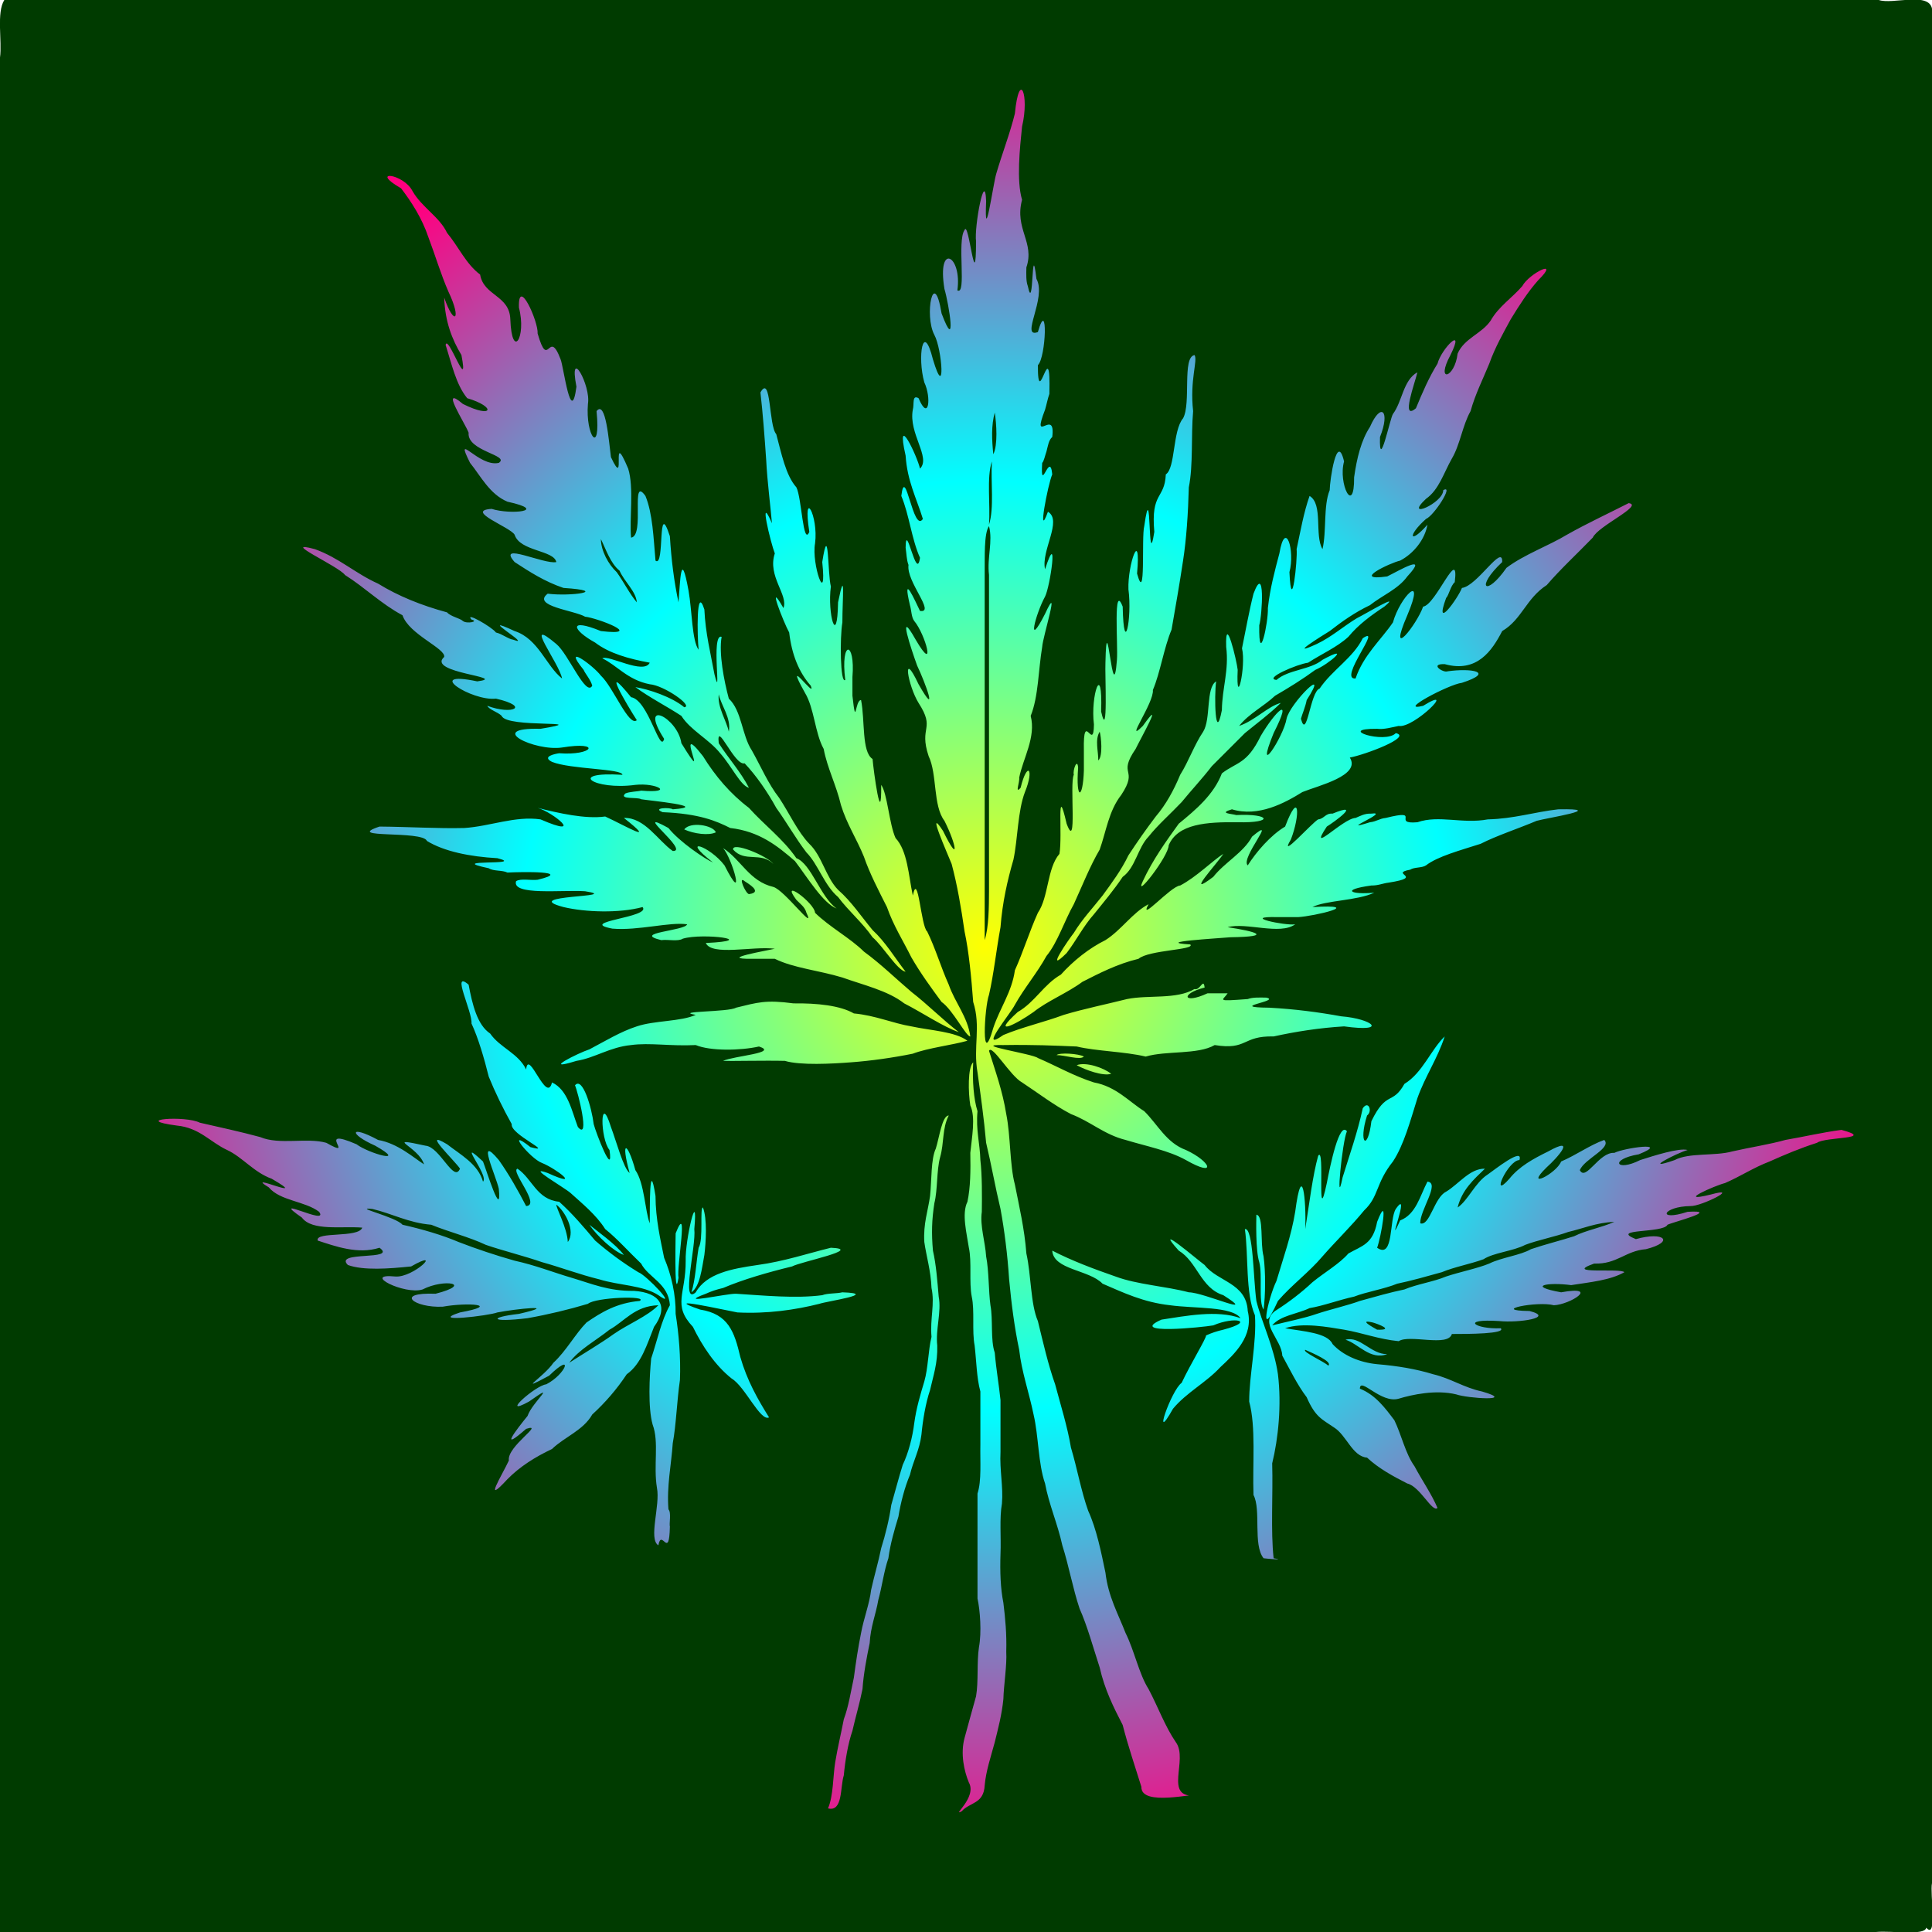 <?xml version='1.0' encoding='utf-8'?>
<!-- Generator: imaengine 6.0   -->
<svg xmlns:xlink="http://www.w3.org/1999/xlink" xmlns="http://www.w3.org/2000/svg" viewBox="0,0,1344,1344" style="enable-background:new 0 0 1344 1344;" version="1.1">
<defs>
<radialGradient cx="685.377" r="647.372" id="RadialGradient" gradientUnits="userSpaceOnUse" gradientTransform="matrix(1 0 0 1 0 0)" cy="658.037">
<stop stop-color="#FFFF00" offset="0"/>
<stop stop-color="#00FFFF" offset="0.5"/>
<stop stop-color="#FF0080" offset="1"/>
</radialGradient>
</defs>
<g id="layer0">
<path d="M390.226,17.66L980.528,17.66C1383.36,17.66 1300.72,-64.982 1300.72,337.849L1300.72,978.226C1300.72,1381.06 1383.36,1298.41 980.528,1298.41L390.226,1298.41C-12.605,1298.41 70.037,1381.06 70.037,978.226L70.037,337.849C70.037,-64.982 -12.605,17.66 390.226,17.66Z" fill="url(#RadialGradient)"/>
</g>
<g id="layer1">
<path d="M0,1344C14.213,1344 30.067,1344 43,1344C56.999,1344 71.001,1344 85,1344C98.999,1344 113.001,1344 127,1344C140.999,1344 155.001,1344 169,1344C182.999,1344 197.001,1344 211,1344C224.999,1344 239.001,1344 253,1344C266.999,1344 281.001,1344 295,1344C308.999,1344 323.001,1344 337,1344C351.213,1344 367.067,1344 380,1344C393.999,1344 408.001,1344 422,1344C435.999,1344 450.001,1344 464,1344C477.999,1344 492.001,1344 506,1344C519.999,1344 534.001,1344 548,1344C561.999,1344 576.001,1344 590,1344C603.999,1344 618.001,1344 632,1344C645.999,1344 660.001,1344 674,1344C688.213,1344 704.067,1344 717,1344C730.999,1344 745.001,1344 759,1344C772.999,1344 787.001,1344 801,1344C814.999,1344 829.001,1344 843,1344C856.999,1344 871.001,1344 885,1344C898.999,1344 913.001,1344 927,1344C940.999,1344 955.001,1344 969,1344C982.999,1344 997.001,1344 1011,1344C1025,1344 1039,1344 1053,1344C1067,1344 1081,1344 1095,1344C1109,1344 1123,1344 1137,1344C1151,1344 1165,1344 1179,1344C1193,1344 1207,1344 1221,1344C1235,1344 1249,1344 1263,1344C1277,1344 1291,1344 1305,1344C1316.42,1342.98 1339.01,1346.77 1340,1341C1347.91,1349.91 1342.52,1317.19 1344,1310C1344,1296 1344,1282 1344,1268C1344,1254 1344,1240 1344,1226C1344,1212 1344,1198 1344,1184C1344,1170 1344,1156 1344,1142C1344,1128 1344,1114 1344,1100C1344,1086 1344,1072 1344,1058C1344,1044 1344,1030 1344,1016C1344,1001.79 1344,985.933 1344,973C1344,959.001 1344,944.999 1344,931C1344,917.001 1344,902.999 1344,889C1344,875.001 1344,860.999 1344,847C1344,833.001 1344,818.999 1344,805C1344,791.001 1344,776.999 1344,763C1344,749.001 1344,734.999 1344,721C1344,707.001 1344,692.999 1344,679C1344,664.787 1344,648.933 1344,636C1344,622.001 1344,607.999 1344,594C1344,580.001 1344,565.999 1344,552C1344,538.001 1344,523.999 1344,510C1344,496.001 1344,481.999 1344,468C1344,454.001 1344,439.999 1344,426C1344,412.001 1344,397.999 1344,384C1344,370.001 1344,355.999 1344,342C1344,328.001 1344,313.999 1344,300C1344,286.001 1344,271.999 1344,258C1344,244.001 1344,229.999 1344,216C1344,202.001 1344,187.999 1344,174C1344,160.001 1344,145.999 1344,132C1344,118.001 1344,103.999 1344,90C1344,76.001 1344,61.999 1344,48C1344,34.001 1344,19.999 1344,6C1341.62,-5.831 1316.68,3.253 1307,0C1293,0 1279,0 1265,0C1251,0 1237,0 1223,0C1209,0 1195,0 1181,0C1167,0 1153,0 1139,0C1125,0 1111,0 1097,0C1083,0 1069,0 1055,0C1041,0 1027,0 1013,0C998.787,0 982.933,0 970,0C956.001,0 941.999,0 928,0C914.001,0 899.999,0 886,0C872.001,0 857.999,0 844,0C830.001,0 815.999,0 802,0C788.001,0 773.999,0 760,0C746.001,0 731.999,0 718,0C704.001,0 689.999,0 676,0C661.787,0 645.933,0 633,0C619.001,0 604.999,0 591,0C577.001,0 562.999,0 549,0C535.001,0 520.999,0 507,0C493.001,0 478.999,0 465,0C451.001,0 436.999,0 423,0C409.001,0 394.999,0 381,0C367.001,0 352.999,0 339,0C325.001,0 310.999,0 297,0C283.001,0 268.999,0 255,0C241.001,0 226.999,0 213,0C199.001,0 184.999,0 171,0C157.001,0 142.999,0 129,0C115.001,0 100.999,0 87,0C73.001,0 58.999,0 45,0C31.001,0 16.999,0 3,0C-2.538,8.675 1.518,28.585 0,40C0,53.999 0,68.001 0,82C0,95.999 0,110.001 0,124C0,137.999 0,152.001 0,166C0,179.999 0,194.001 0,208C0,221.999 0,236.001 0,250C0,263.999 0,278.001 0,292C0,305.999 0,320.001 0,334C0,348.213 0,364.067 0,377C0,390.999 0,405.001 0,419C0,432.999 0,447.001 0,461C0,474.999 0,489.001 0,503C0,516.999 0,531.001 0,545C0,558.999 0,573.001 0,587C0,600.999 0,615.001 0,629C0,642.999 0,657.001 0,671C0,685.213 0,701.067 0,714C0,727.999 0,742.001 0,756C0,769.999 0,784.001 0,798C0,811.999 0,826.001 0,840C0,853.999 0,868.001 0,882C0,895.999 0,910.001 0,924C0,937.999 0,952.001 0,966C0,979.999 0,994.001 0,1008C0,1022 0,1036 0,1050C0,1064 0,1078 0,1092C0,1106 0,1120 0,1134C0,1148 0,1162 0,1176C0,1190 0,1204 0,1218C0,1232 0,1246 0,1260C0,1274 0,1288 0,1302C0,1316 0,1330 0,1344ZM832,1249C832.393,1246.79 793.576,1257.2 794,1243C789.573,1228.76 784.818,1214.85 781,1200C774.644,1187.69 768.435,1175.23 765,1160C760.503,1146.22 756.284,1130.76 751,1119C746.312,1105.02 743.521,1089.14 739,1075C735.729,1060 729.648,1046.39 727,1032C722.172,1018.16 722.547,999.117 719,984C715.903,968.824 710.7,954.341 709,939C705.738,923.597 703.6,907.065 702,890C700.898,872.829 698.657,855.383 696,841C692.385,825.95 689.615,810.05 686,795C684.52,778.207 682.088,760.953 680,746C676.872,728.186 682.543,714.258 677,697C675.722,680.006 674.015,662.026 671,648C668.643,631.693 665.961,615.704 662,601C659.554,594.772 643.713,559.315 656,578C667.831,602.168 665.366,587.624 657,571C648.919,560.416 652.065,538.6 646,526C639.019,505.114 651.036,507.627 639,489C631.662,477.15 626.98,450.476 639,476C653.336,501.099 643.495,474.455 638,463C634.305,452.782 623.449,420.89 637,445C651.533,469.903 643.75,441.2 636,432C633.958,429.376 634.097,424.569 633,421C627.329,396.923 636.76,418.386 640,425C651.095,426.638 630.356,404.716 632,393C630.674,389.66 630.604,385.062 630,381C630.192,361.338 637.593,405.482 640,388C634.185,375.15 632.52,358.145 627,345C629.756,322.103 635.211,371.292 642,361C637.619,346.716 631.099,334.566 630,317C622.756,284.995 638.156,317.489 640,326C647.789,318.256 631.9,301.6 635,285C636.102,281.255 634.26,274.328 639,277C646.082,293.745 648.033,276.646 643,266C638.009,248.238 642.127,222.673 649,250C657.982,280.027 655.442,242.953 650,233C642.76,219.4 649.602,185.116 655,218C665.762,246.64 660.143,211.627 657,201C651.64,168.084 669.406,177.741 666,202C672.652,205.751 665.565,167.642 671,160C673.89,152.498 678.858,207.859 679,168C677.594,157.967 685.226,116.996 686,140C684.608,173.154 690.915,127.896 693,121C697.119,106.846 702.658,92.698 706,79C709.105,47.872 716.222,66.23 711,88C709.437,103.143 707.036,125.617 711,139C705.55,159.233 719.984,168.522 714,186C713.91,190.756 713.701,195.633 715,199C719.302,219.708 717.349,163.455 721,194C728.381,207.157 709.395,235.656 722,231C729.15,205.9 727.723,248.803 722,254C721.909,287.925 731.094,229.728 730,274C728.781,277.447 728.08,281.414 727,285C717.047,310.804 734.634,282.768 732,304C729.483,306.149 728.989,310.323 728,314C727.095,316.531 726.095,321.206 725,322C723.562,344.849 730.389,312.844 732,330C728.927,336.976 721.342,377.048 729,356C739.259,362.074 724.042,383.104 727,396C736.568,366.32 730.54,408.185 727,415C720.346,427.142 713.779,452.947 727,427C738.037,403.098 725.387,443.03 725,450C722.314,465.979 722.401,484.736 717,498C720.829,512.862 711.618,527.648 709,541C709.481,544.157 705.798,552.787 710,548C714.501,529.352 719.719,534.562 713,551C707.923,564.196 708.022,583.981 705,598C700.802,612.466 697.338,627.673 696,645C693.133,660.406 691.244,678.203 688,692C684.807,700.772 682.379,745.237 691,715C695.564,701.291 703.955,689.996 706,675C711.815,662.151 716.187,647.852 722,635C729.585,623.92 728.337,604.002 737,594C739.284,581.087 734.789,541.942 742,573C749.616,593.414 743.906,544.687 747,539C746.138,535.642 749.473,527.081 750,534C748.298,556.863 753.332,556.458 754,536C754,531.334 754,526.666 754,522C753.417,492.792 760.747,523.896 761,504C758.445,483.62 767.214,458.841 766,495C770.966,516.974 768.556,468.248 769,461C769.92,417.053 774.172,496.052 777,459C777.819,448.868 774.272,404.548 781,422C781.753,458.133 787.689,430.257 785,410C784.348,392.705 793.908,366.042 791,399C797.262,421.55 793.932,373.581 796,366C801.385,328.285 798.178,400.698 803,370C800.482,341.986 810.211,347.566 811,330C817.759,325.726 815.641,299.61 823,291C828.751,280.589 822.199,248.332 831,247C833.363,250.751 827.575,264.313 830,286C828.49,303.155 830.136,323.471 827,339C826.538,356.811 825.313,375.272 823,390C820.562,406.227 817.78,422.115 815,438C809.605,450.878 807.109,468.069 802,480C802.945,488.864 781.393,518.603 795,505C810.901,482.832 792.961,514.762 790,521C777.058,539.839 792.35,534.279 780,553C771.26,564.089 769.414,578.8 765,591C758.117,602.782 752.871,616.207 747,629C740.395,640.668 735.724,655.684 728,665C721.364,677.028 712.72,687.055 706,699C703.212,704.886 679.81,732.782 698,720C711.156,714.492 726.395,711.06 740,706C754.05,701.777 770.398,698.438 784,695C799.169,691.931 818.263,695.484 831,688C834.861,689.364 837.195,679.803 838,687C820.96,691.264 822.916,698.917 840,691C844.666,691 849.334,691 854,691C850.653,696.055 845.191,696.7 868,695C871.367,693.701 876.243,693.91 881,694C891.531,696.399 852.6,700.71 883,701C900.704,701.96 917.223,704.112 933,707C954.585,708.691 966.422,718.35 935,714C917.414,715.078 901.319,717.654 886,721C863.9,720.459 868.024,730.729 845,727C833.163,733.828 811.416,730.751 797,735C782.237,731.49 762.757,731.284 749,728C733.348,727.364 719.228,726.679 698,727C674.212,726.54 718.356,733.023 722,736C735.072,741.593 746.853,748.483 761,753C776.453,755.82 785.49,766.469 796,773C805.401,782.264 811.341,794.994 825,800C842.363,808.007 846.896,819.487 825,807C813.01,800.325 797.307,797.358 783,793C768.063,789.272 758.572,780.092 745,775C732.75,768.586 722.265,760.4 711,753C702.81,748.553 690.089,726.225 688,731C692.43,745.235 697.433,758.902 700,775C703.077,790.195 702.384,810.575 706,824C709.064,839.601 712.671,854.664 714,872C717.372,886.901 716.851,907.108 722,919C725.667,933.998 729.111,949.224 734,963C737.826,977.447 742.569,992.39 745,1007C749.326,1021.34 752.07,1037.26 757,1051C762.766,1063.51 766.069,1079.89 769,1094C770.958,1110.71 777.782,1122.55 783,1136C789.093,1148.18 792.37,1164.59 799,1175C805.481,1187.18 810.406,1200.93 818,1212C826.968,1224.19 808.8,1251.35 832,1249ZM700,1149C700.577,1158.16 698.239,1172.35 698,1182C696.914,1192.91 694.356,1202.36 692,1212C689.431,1221.61 685.86,1231.99 685,1242C684.32,1255.03 674.639,1253.64 669,1260C661.494,1264.09 679.868,1250.41 674,1240C670.728,1232.16 667.992,1220 671,1209C673.562,1199.39 676.664,1188.53 679,1180C680.761,1169.76 679.441,1156.44 681,1146C682.966,1135.46 681.795,1120.1 680,1112C680,1100 680,1088 680,1076C680,1063.82 680,1049.87 680,1039C682.94,1029.94 681.74,1016.74 682,1005C682,992.823 682,978.866 682,968C679.389,958.612 679.264,946.735 678,936C676.046,925.955 678.134,911.865 676,902C674.046,891.955 676.134,877.865 674,868C672.556,858.192 668.849,844.303 673,836C675.107,826.108 675.248,814.247 675,802C676.037,791.527 678.82,777.098 675,769C673.532,760.184 673.13,742.479 677,739C676.326,751.851 677.375,764.758 680,773C678.785,786.214 681.68,795.321 682,807C683.253,817.924 683.149,831.985 683,843C681.603,852.747 685.345,863.657 686,874C687.991,884.186 687.671,898.463 689,908C690.894,918.105 688.931,932.07 692,941C692.951,952.227 695.014,964.12 696,974C696,985.999 696,998.001 696,1010C695.33,1022.85 698.008,1034.13 697,1046C695.176,1056.17 696.501,1069.5 696,1081C695.591,1093.41 696,1105 698,1115C699.313,1125.69 700.37,1136.63 700,1149ZM886,1084C895.696,1085.63 880.329,1084.22 879,1084C871.475,1074.6 877.451,1050.22 872,1040C871.234,1018.1 873.816,992.848 869,975C868.905,957.52 874.311,933.919 873,915C866.27,899.41 868.616,873.506 866,855C871.887,853.831 871.822,889.336 874,905C877.651,919.709 886.325,937.248 889,956C891.604,977.473 889.246,1000.67 885,1018C885.631,1039.69 883.907,1064.97 886,1084ZM465,1050C467.115,1051.96 465.413,1060.04 466,1062C465.523,1085.79 460.178,1062.76 458,1075C450.874,1070.72 459.448,1047.14 457,1035C454.431,1019.44 458.616,1003.26 454,991C450.646,979.056 451.819,957.096 453,945C457.226,932.561 459.988,918.653 466,908C465.064,892.691 451.097,888.893 446,879C437.668,871.088 429.332,861.658 421,855C414.706,845.05 404.86,837.131 397,830C393.267,826.494 364.766,810.204 381,816C405.327,827.071 386.987,813.025 377,809C368.857,806.038 350.712,783.44 369,798C386.689,802.763 354.539,789.036 356,782C350.143,771.613 344.323,759.667 340,749C336.759,735.997 332.747,722.244 328,712C328.679,703.635 313.476,674.265 326,685C328.564,698.68 331.984,713.025 341,719C347.788,728.877 360.639,732.696 366,744C367.552,728.829 380.221,768.563 384,753C395.09,758.154 397.821,773.189 402,784C410.746,794.115 401.914,759.168 400,755C405.275,748.663 411.662,770.742 413,782C414.579,788.106 426.973,820.286 424,800C417.406,792.055 417.226,758.876 425,784C428.883,794.313 433.691,812.73 438,816C431.618,792.856 436.364,793.861 442,814C448.331,823.073 448.714,842.644 452,851C452.14,841.768 451.543,803.418 456,832C456.076,848.169 459.489,862.52 462,875C467.055,886.775 470.215,900.891 470,914C472.242,928.002 473.629,944.381 473,960C470.907,974.151 470.378,991.387 468,1004C466.985,1019.23 463.725,1033.73 465,1050ZM1000,1049C996.339,1052.42 987.963,1034.16 979,1032C968.827,1026.84 958.921,1021.41 951,1014C940.743,1013.17 936.743,998.432 928,993C919.628,987.253 915.052,985.897 909,972C902.397,963.272 897.43,952.902 892,943C891.67,931.77 875.575,920.526 887,912C896.366,906.034 905.083,899.415 913,892C921.161,885.27 931.687,879.307 938,872C947.412,866.603 955.092,865.632 958,850C966.646,827.671 960.519,861.516 958,868C969.718,876.174 966.291,848.361 971,841C982.179,825.063 963.289,872.777 974,849C985.074,844.742 987.732,832.063 993,822C1002.05,822.806 987.703,841.895 988,851C994.62,853.256 997.678,833.023 1006,829C1014.74,823.732 1022.55,812.746 1033,813C1025.19,820.525 1017.03,827.697 1014,840C1021.15,835.243 1026.16,822.609 1035,817C1039.71,813.715 1059.86,797.679 1057,807C1048.98,807.081 1036.25,835.617 1050,820C1056.79,811.454 1066.72,806.051 1077,801C1097.14,789.804 1083.41,805.405 1076,812C1059.63,827.987 1082.7,816.524 1086,808C1096.44,803.554 1105.96,796.585 1116,793C1121.49,798.609 1102.26,806.07 1099,814C1103.15,822.154 1112.31,801.276 1123,802C1129.91,798.507 1162.59,793.927 1140,803C1119.46,806.432 1124.01,815.566 1141,807C1150.36,804.018 1167.99,798.355 1174,800C1165.92,802.326 1141.46,815.126 1165,807C1175,801.671 1193.03,804.364 1205,801C1217.11,798.222 1231.41,796.028 1242,793C1255.09,790.757 1267.46,787.794 1281,786C1305.46,792.57 1269.77,790.678 1264,795C1252.38,798.71 1241.58,803.253 1231,808C1219.89,812.218 1210.71,818.377 1200,823C1192.79,824.783 1165.11,837.082 1190,831C1211.74,824.978 1183.52,839.303 1176,839C1156.58,839.274 1152.15,850.064 1174,843C1197.46,841.574 1163.91,850.114 1160,852C1157.23,858.088 1119.25,854.499 1138,862C1157.81,856.415 1165.26,863.853 1145,869C1130.76,870.093 1124.91,879.581 1109,879C1086.71,886.863 1127.17,881.93 1130,885C1120.28,890.607 1106.26,891.927 1093,894C1076.22,891.804 1061.88,894.677 1086,899C1113.41,894.055 1092.34,907.517 1081,908C1069.39,904.927 1036.02,911.674 1064,912C1082.06,916.619 1056.33,920.393 1043,919C1015.08,917.213 1026.43,924.822 1044,924C1047.84,927.962 1021.18,927.996 1010,928C1007.29,937.272 980.606,928.035 973,933C959.041,931.628 948.061,927.271 935,925C923.641,923.133 905.982,919.806 894,924C906.362,926.159 923.507,927.095 927,935C934.104,942.787 945.59,947.79 958,949C972.156,950.176 985.288,952.38 997,956C1009.4,958.933 1018.34,965.324 1031,968C1055.55,975.112 1020.66,972.758 1013,970C998.82,966.59 982.525,970.127 973,973C960.599,976.598 946.173,957.584 946,966C956.891,970.441 963.407,979.262 970,988C975.016,998.316 977.601,1011.07 984,1020C989.176,1029.71 995.937,1039.44 1000,1049ZM535,986C529.031,989.192 518.288,964.535 509,959C497.312,949.715 488.507,936.257 482,923C467.541,907.641 477.179,900.292 477,877C476.477,862.666 485.81,823.697 483,855C484.406,866.856 473.434,908.548 484,899C491.488,885.823 508.947,882.611 527,880C545.461,877.489 562.126,871.89 578,868C601.246,868.961 557.221,877.632 551,881C534.125,885.098 516.855,890.091 503,896C498.648,896.981 494.647,898.315 491,900C469.032,908.183 505.484,899.748 512,900C531.12,901.2 553.564,903.44 572,901C575.85,899.517 581.68,900.013 586,899C612.188,899.931 575.105,905.193 570,907C553.252,911.225 533.808,914.044 513,913C504.435,911.473 457.934,900.95 487,911C506.685,914.095 510.854,926.368 515,944C519.595,960.069 527.026,973.31 535,986ZM924,950C927.488,947.315 912.299,940.937 908,939C905.77,940.427 920.781,946.982 924,950ZM396,948C406.285,941.364 417.893,934.567 427,928C436.975,921.054 450.184,915.859 458,908C441.481,908.402 434.172,919.497 424,925C414.615,932.536 402.574,938.899 396,948ZM965,942C953.2,946.516 944.666,934.458 936,932C946.133,929.151 953.69,942.186 965,942ZM958,925C970.664,925.427 958.216,920.905 955,920C944.372,917.538 955.377,923.501 958,925ZM885,922C895.289,919.433 907.454,917.01 916,914C925.659,910.803 937.56,908.116 946,905C956.06,902.204 967.406,898.962 977,897C985.917,893.252 997.083,891.748 1006,888C1015.63,884.778 1027.83,882.384 1036,879C1044.59,874.737 1057.71,873.263 1065,869C1074.57,865.717 1086.27,862.822 1095,860C1103.45,855.787 1114.27,853.931 1123,850C1110.59,850.447 1100.43,854.871 1091,857C1081.56,860.413 1069.33,862.778 1061,866C1052.55,870.401 1038.97,871.418 1032,876C1022.71,879.378 1011.95,881.28 1003,885C992.94,887.796 981.594,891.038 972,893C962.882,896.738 950.284,898.728 942,902C931.421,904.277 920.889,908.332 911,910C902.44,914.106 890.738,915.072 885,922ZM863,917C857.041,908.617 830.832,910.366 814,908C795.379,905.956 781.457,899.208 767,893C757.601,883.202 732.867,883.475 732,870C745.644,877.021 760.656,882.68 776,888C791.035,893.63 810.64,894.695 827,899C837.749,899.109 876.051,916.894 851,901C835.267,896.069 832.899,877.766 820,870C801.496,849.388 832.175,875.72 838,880C846.978,891.687 867.01,892.325 868,912C872.244,929.468 858.717,941.967 849,951C839.119,961.784 825.349,968.685 816,980C800.891,1006.96 814.849,966.915 822,962C828.353,948.523 839.131,931.11 839,929C842.648,927.315 846.648,925.981 851,925C873.748,919.009 859.025,915.527 844,922C836.369,923.382 783.877,928.649 808,918C824.378,915.533 846.747,911.028 863,917ZM361,914C390.737,907.136 358.469,910.571 346,913C340.369,915.252 297.365,920.392 320,913C349.09,907.678 325.616,905.85 308,909C288.128,909.967 273.904,898.881 303,900C329.759,893.117 309.034,889.261 294,897C281.483,901.034 251.059,885.616 275,888C287.692,889.013 308.937,867.923 286,881C270.449,882.608 252.85,883.912 242,880C231.861,869.952 276.708,877.201 264,868C248.954,872.819 233.124,866.914 221,863C219.139,856.458 249.526,861.414 252,854C237.747,852.828 217.082,856.559 210,847C185.838,830.232 229.347,853.29 222,843C212.166,835.502 194.896,835.436 187,826C168.172,814.533 217.983,836.814 189,820C176.568,815.511 168.696,804.979 158,800C146.161,794.507 138.829,784.503 123,783C90.682,778.718 129.193,775.909 139,781C153.098,784.234 167.373,787.296 181,791C194.431,796.681 213.426,791.153 227,795C248.699,807.293 218.082,783.109 248,796C256.444,802.44 284.384,810.22 261,797C242.418,788.744 243.185,782.233 263,793C276.697,795.402 287.469,805.169 295,810C291.007,797.328 266.002,790.484 296,797C306.062,797.777 315.714,823.192 320,813C317.012,808.105 292.238,784.736 311,796C320.521,803.4 332.543,809.782 336,822C340.541,817.865 316.297,789.531 336,808C338.187,813.351 349.213,849.429 347,827C345.251,818.494 330.897,787.768 347,807C354.033,816.888 360.656,828.669 366,839C376.502,838.443 354.76,814.39 360,813C370.334,819.997 373.259,834.409 389,836C398.148,844.183 406.083,853.586 414,863C423.285,871.047 433.234,878.435 444,885C449.628,886.91 472.362,911.28 458,901C447.563,894.106 430.164,894.167 417,890C403.065,886.603 390.564,881.767 377,878C364.427,873.652 349.654,870.021 338,866C326.237,860.432 312.285,857.046 300,852C284.016,850.652 273.026,844.306 259,841C244.628,839.496 275.503,846.512 280,852C293.83,855.091 308.03,859.295 319,864C331.499,868.833 344.501,873.167 358,877C372.238,880.094 384.606,885.063 398,889C411.387,892.944 423.393,898.275 441,898C459.153,899.225 465.439,908.76 455,923C450.019,935.35 446.149,948.818 436,956C429.085,966.417 421.056,975.724 412,984C405.739,995.071 392.831,999.5 384,1008C372.225,1013.56 361.601,1020.27 353,1029C335.456,1048.06 349.298,1026.2 354,1016C352.439,1006.2 379.539,989.671 366,994C346.94,1010.68 358.606,995.291 367,985C370.275,975.329 389.029,960.171 368,975C347.12,986.46 372.409,963.747 380,963C393.665,955.986 399.743,939.766 382,957C358.217,969.727 378.244,957.922 385,948C393.806,939.885 400.234,927.909 408,920C418.262,912.93 429.04,906.372 445,905C451.198,901.16 414.289,902.445 409,907C395.666,910.998 381.707,914.375 367,917C340.786,920.184 339.847,916.378 361,914ZM653,902C655.043,912.621 650.722,924.832 652,936C652.37,948.368 649.177,957.179 647,967C643.908,976.085 641.931,988.065 641,998C639.702,1008.7 635.257,1016.26 633,1026C629.367,1034.54 626.495,1045.63 625,1055C622.228,1064.23 619.449,1073.45 618,1084C614.914,1092.91 613.604,1103.61 611,1113C609.243,1123.24 605.613,1131.61 605,1143C602.88,1153.06 600.687,1164.82 600,1175C598.008,1185.01 595.204,1194.21 593,1204C589.873,1213.05 587.896,1225.03 587,1235C584.38,1243.17 586.449,1260.67 576,1258C579.747,1249.57 579.47,1235.34 581,1226C582.689,1215.69 585.076,1206.07 587,1196C590.281,1187.28 591.873,1176.87 594,1167C595.39,1156.39 596.981,1145.98 599,1136C600.897,1125.72 604.864,1115.73 606,1106C608.171,1096.17 610.974,1086.97 613,1077C615.922,1067.75 618.678,1056.54 620,1047C622.695,1037.7 625.125,1028.12 628,1019C631.956,1010.78 634.829,999.695 636,990C637.449,979.45 640.228,970.227 643,961C645.689,951.69 645.67,939.669 648,930C646.895,917.156 650.429,907.161 648,896C647.592,884.231 644.328,873.538 643,864C642.227,851.228 645.531,842.53 647,832C648.175,820.998 647.514,806.38 651,799C653.418,791.423 655.339,776.041 660,776C655.362,784.879 656.87,794.989 654,805C651.434,814.433 652.385,827.386 650,837C648.206,848.382 647.924,858.015 649,870C651.242,879.757 652.05,890.951 653,902ZM879,874C880.514,884.818 880.325,901.72 879,911C875.276,905.657 878.412,887.278 876,878C873.386,869.938 873.918,848.896 874,845C879.258,845.82 876.487,864.513 879,874ZM434,873C426.864,870.589 415.406,859.904 410,852C415.212,856.335 428.27,865.421 434,873ZM395,864C400.738,856.225 392.811,842.391 387,838C386.81,840.228 394.565,854.233 395,864ZM470,858C479.37,834.418 470.584,880.817 472,889C468.707,909.01 470.226,851.518 470,858ZM908,855C910.739,837.808 913.168,817.671 917,804C921.979,796.443 915.709,857.484 923,823C925.336,810.856 931.702,779.767 937,787C933.8,793.329 928.908,843.954 934,819C938.867,803.202 944.328,787.993 948,771C951.957,765.121 954.993,773.069 951,776C944.763,795.602 951.522,801.216 954,780C964.536,758.272 968.527,769.082 977,754C989.625,746.327 995.283,730.368 1005,721C999.944,736.609 991.388,748.724 986,764C981.155,779.453 976.61,796.526 969,808C956.814,823.275 959.384,832.202 949,842C939.871,853.169 928.875,863.791 920,874C910.528,885.192 898.544,893.88 889,905C875.176,935.221 881.977,903.449 888,891C892.641,875.343 898.35,859.435 901,843C905.832,806.336 908.791,834.986 908,855ZM489,840C492.043,847.745 491.108,864.111 490,873C488.186,882.684 486.997,894.822 481,899C483.869,889.871 484.256,878.255 486,868C489.545,862.26 486.631,839.94 489,840ZM773,747C767.269,748.799 754.983,744.295 749,741C755.42,738.512 767.883,742.839 773,747ZM754,735C751.299,737.683 740.766,733.924 735,734C736.948,732.07 750.38,732.93 754,735ZM673,724C663.001,726.897 645.205,729.054 635,733C621.504,735.748 605.969,737.978 592,739C578.818,740.014 556.812,741.233 546,738C532.662,737.65 506.752,738.236 503,738C510.642,734.464 542.025,732.517 528,728C515.004,730.912 494.142,731.228 484,727C466.165,727.876 452.003,725.23 439,727C424.185,728.43 413.92,735.929 401,738C375.59,745.842 402.421,732.414 410,730C420.661,724.416 431.653,717.644 443,714C455.118,709.873 473.709,710.699 484,706C468.015,703.306 507.018,704.138 512,701C527.058,697.339 532.59,695.416 552,698C568.46,697.785 584.52,699.489 594,705C608.9,706.345 621.125,711.884 634,714C647.332,716.912 664.434,717.575 673,724ZM675,721C672.103,721.26 662.862,702.435 655,697C647.657,687.011 640.329,677.003 634,666C628.246,654.422 621.475,643.857 617,631C611.323,619.756 605.013,607.662 601,596C596.024,583.645 589.049,573.283 585,560C581.81,546.269 575.454,534.221 573,521C566.84,509.828 566.507,492.825 560,482C543.976,453.34 568.391,487.554 564,477C555.873,467.795 550.803,455.528 549,440C545.181,433.153 532.763,401.559 545,423C548.585,413.942 533.674,400.786 539,385C536.232,378.067 527.289,341.53 537,364C536.212,354.084 533.739,334.951 533,320C531.926,304.153 530.616,287.059 529,273C536.522,259.712 534.705,296.225 540,302C543.589,315.332 546.603,330.722 554,339C557.754,346.281 558.612,380.391 563,370C558.109,338.381 569.488,358.833 567,378C564.36,392.319 575.425,423.589 572,391C576.632,361.435 575.684,399.131 578,408C575.429,426.879 582.461,451.43 583,419C588.296,393.149 585.967,416.809 586,433C584.176,443.439 584.481,476.067 588,473C584.523,444.723 595.098,445.717 593,471C593,475.079 593,481.449 593,484C595.609,507.46 594.668,486.919 599,487C601.809,501.014 599.316,523.08 607,528C607.615,535.71 613.326,578.014 613,546C617.31,551.984 618.582,573.384 623,583C631.352,591.98 631.964,608.704 635,623C638.661,605.331 640.623,644.563 645,648C650.718,659.613 654.6,673.068 660,685C664.371,697.55 673.101,707.224 675,721ZM667,718C656.269,714.389 641.703,704.495 629,698C617.642,689.061 600.003,685.081 586,680C569.186,674.958 552.101,673.436 539,667C533.667,667 528.333,667 523,667C498.45,667.234 533.868,661.254 539,660C523.999,657.993 495.038,665.22 491,656C529.668,654.155 488.754,648.795 475,653C471.77,655.103 464.735,653.402 460,654C438.972,648.91 476.572,647.568 478,643C466.077,641.17 444.027,647.543 426,646C400.588,641.197 453.356,638.234 447,631C430.82,635.389 407.238,634.624 392,631C359.988,622.531 434.674,624.275 407,620C391.326,618.911 355.887,623.197 359,613C362.23,610.897 369.265,612.598 374,612C399.543,605.88 362.866,606.453 353,607C349.454,605.213 343.175,606.158 340,604C308.047,597.282 367.136,602.42 346,597C326.745,595.957 308.822,592.262 297,585C294.014,577.461 238.397,583.582 264,575C284.345,575.17 305.01,576.471 323,576C341.007,574.844 358.265,567.467 376,570C407.515,583.63 384.693,565.039 374,562C388.556,565.668 407.231,569.922 421,568C434.773,574.265 458.386,588.298 434,569C448.451,568.525 457.67,584.712 468,592C480.393,592.473 437.982,561.049 465,576C472.654,585.641 490.327,597.515 496,600C472.297,581.575 493.583,588.304 504,602C519.143,631.837 509.408,597.062 503,590C515.596,598.068 521.245,613.091 538,617C545.75,619.196 567.716,648.987 561,635C559.88,630.787 556.585,628.748 554,626C542.112,610.122 566.663,628.121 567,635C577.262,645.036 591.42,652.496 601,662C612.75,670.548 623.657,681.259 634,690C645.443,698.855 656.172,709.744 667,718ZM630,676C624.067,674.9 614.336,658.234 607,652C599.917,641.752 590.417,633.914 583,624C573.455,615.948 569.136,601.222 561,593C553.482,583.186 547.245,572.087 540,562C533.768,550.635 525.949,539.409 518,531C510.973,533.104 498.084,500.227 500,517C506.743,527.589 515.075,536.594 521,548C515.331,546.775 509.019,533.08 501,524C493.19,514.213 480.328,508.03 474,498C463.525,491.144 451.983,485.349 442,478C451.252,479.452 467.452,484.858 476,492C482.624,491.284 462.03,476.814 452,476C436.559,473.021 428.977,462.649 419,458C423.193,455.213 447.829,469.643 452,461C437.352,458.316 423.818,454.514 414,447C397.986,438.17 395.08,429.597 418,439C449.139,442.674 415.402,429.866 407,429C399.543,424.6 369.692,421.619 381,413C396.97,415.043 424.695,411.123 392,409C379.027,404.642 368.489,397.843 358,391C345.287,376.52 378.598,392.86 387,391C385.343,382.673 361.691,383.624 358,372C355.088,366.676 322.877,355.254 342,354C355.135,358.231 382.374,355.424 353,349C340.595,343.808 334.331,331.028 327,322C315.492,298.993 333.013,325.26 347,322C355.01,316.584 324.689,313.976 326,301C323.422,294.19 305.393,266.841 322,281C343.27,291.6 345.23,282.971 325,277C317.194,267.475 314.226,253.105 310,240C311.398,231.79 326.475,275.586 321,247C314.493,236.175 309.574,223.758 309,207C315.903,227.111 321.39,222.674 312,203C306.701,190.967 302.779,177.552 298,165C293.59,151.813 286.113,140.245 279,131C256.306,117.953 280.732,120.583 287,133C293.405,144.192 305.775,150.866 311,162C318.901,171.43 324.08,183.589 334,191C336.464,205.868 354.377,205.292 355,222C356.042,250.777 366.425,234.669 361,214C360.279,191.8 374.574,223.644 374,232C381.677,258.632 381.486,227.441 390,250C392.148,255.39 397.289,297.352 401,269C395.421,240.063 411.202,268.071 409,281C407.158,303.098 418.129,317.808 415,286C421.395,277.873 423.573,307.16 425,318C436.438,342.561 424.036,295.386 437,326C441.117,339.117 437.753,360.987 439,374C448.899,372.851 438.287,330.113 449,345C454.05,357.282 454.592,374.076 456,390C462.736,395.427 456.989,345.304 466,373C467.001,389.331 468.93,404.739 472,419C473.23,404.342 473.549,380.765 479,411C481.404,424.285 481.355,445.94 486,452C485.063,443.59 484.167,405.726 490,424C490.745,440.587 494.323,454.345 497,469C502.435,490.822 494.231,440.187 502,443C499.959,454.54 503.671,473.597 507,486C516.007,494.324 516.093,511.575 523,522C529.253,533.079 534.393,545.275 542,555C549.017,565.58 554.934,578.707 563,587C571.884,595.448 574.435,610.233 583,619C592.252,627.079 599.121,637.548 607,647C616.012,655.319 622.44,666.228 630,676ZM828,657C831.894,660.849 799.267,660.767 792,667C777.24,670.513 764.311,677.271 753,683C742.512,690.785 728.441,696.4 719,704C706.578,712.81 688.81,721.468 708,704C719.906,697.241 726.094,684.759 738,678C746.651,668.379 757.588,659.629 769,654C780.168,646.896 787.832,634.873 799,629C791.673,642.564 814.451,616.387 821,616C832.242,610.146 843.53,598.698 851,594C846.665,600.866 823.501,625.554 844,610C852.066,599.793 865.072,593.113 871,582C890.01,566.063 862.531,597.081 868,602C873.81,592.786 883.822,581.079 894,575C904.002,548.611 904.566,567.2 898,584C888.921,599.168 912.701,572.322 917,570C921.247,569.581 921.948,565.614 927,566C948.06,557.382 928.066,571.905 923,575C909.221,595.768 934.253,569.234 943,569C946.323,567.657 949.149,565.816 954,566C967.9,564.094 928.76,579.642 953,572C957.264,571.598 959.736,569.402 964,569C990.021,562.532 967.493,573.622 986,572C1001.09,566.782 1017.43,573.333 1035,570C1053.25,569.582 1067.22,564.883 1084,563C1119.43,562.312 1075.6,569.086 1069,571C1056.16,576.438 1041.29,581.248 1030,587C1016.04,591.49 1000.08,595.729 992,602C989.23,603.896 983.77,603.104 981,605C965.782,607.796 991.704,610.014 966,614C961.844,614.51 958.739,616.073 954,616C932.411,618.953 939.602,622.499 956,621C944.128,626.617 922.094,626.302 913,631C950.506,628.832 914.276,637.365 903,638C898.334,638 893.666,638 889,638C862.055,637.316 894.185,644.102 901,643C890.448,650.722 866.9,641.434 854,645C873.228,647.913 886.447,651.565 856,652C847.476,652.753 801.337,655.368 828,657ZM685,654C687.928,644.751 687.942,630.808 688,620C688,607.823 688,593.866 688,583C688,570.823 688,556.866 688,546C688,534.001 688,521.999 688,510C688,497.823 688,483.866 688,473C688,461.001 688,448.999 688,437C688,424.823 688,410.866 688,400C686.581,387.47 690.797,376.793 688,366C684.394,370.972 685.14,388.25 685,398C685,410.177 685,424.134 685,435C685,447.177 685,461.134 685,472C685,483.999 685,496.001 685,508C685,520.177 685,534.134 685,545C685,556.999 685,569.001 685,581C685,593.177 685,607.134 685,618C685,629.999 685,642.001 685,654ZM582,632C572.714,628.587 561.735,610.46 553,599C540.845,588.491 528.332,578.333 508,576C498.16,571.077 486.513,566.061 461,565C453.174,561.949 466.17,561.524 468,563C495.068,560.985 451.03,556.862 446,556C443.512,554.288 430.339,556.416 435,552C437.752,550.674 444.053,550.604 446,550C469.972,552.026 456.764,544.377 442,546C413.005,549.906 393.823,536.58 433,539C433.003,534.682 396.899,535.216 384,530C376.56,526.278 386.216,524.39 389,524C412.467,525.812 419.008,515.415 391,520C372.047,522.833 337.233,505.994 376,507C414.589,500.592 352.291,506.82 349,498C346.29,495.311 340.229,493.689 339,491C356.407,497.528 369.163,491.583 345,486C328.212,487.928 293.982,466.013 332,474C354.778,470.977 296.262,468.241 309,457C310.186,451.096 284.491,441.351 280,428C265.206,420.13 253.912,408.753 240,400C235.72,393.939 193.675,375.225 219,382C235.713,387.951 247.323,399.012 263,406C277.024,414.64 293.168,421.168 311,426C313.488,428.912 320.026,430.057 322,432C324.664,434.177 333.502,432.406 328,431C322.818,425.073 342.411,436.243 345,440C349.413,440.986 353.528,444.554 357,445C372.136,450.698 329.231,425.604 358,439C374.603,444.372 379.998,463.422 391,472C389.128,461.414 362.737,427.527 387,448C395.422,454.916 407.616,485.154 412,477C410.856,472.744 407.144,468.774 406,466C390.38,446.692 412.749,462.998 418,470C426.612,477.964 437.525,505.941 443,501C436.068,490.303 417.262,458.282 439,485C451.136,486.963 459.161,524.914 462,514C443.765,485.48 471.412,499.042 474,517C495.974,552.708 467.309,498.033 489,526C497.658,540.007 508.093,552.243 521,562C531.701,573.963 544.76,583.575 554,597C564.409,600.929 570.901,624.331 582,632ZM521,622C531.29,620.67 519.743,614.272 518,613C513.174,608.867 518.53,621.455 521,622ZM538,601C529.227,592.265 518.219,600.259 510,591C509.035,585.268 533.624,595.222 538,601ZM813,588C812.928,595.799 788.554,626.75 795,613C801.836,598.189 811.432,584.875 820,573C831.901,563.255 844.351,552.794 850,538C860.282,530.062 867.436,531.715 877,512C886.951,495.078 900.142,482.095 886,510C872.346,543.476 892.817,512.994 895,500C897.164,489.422 925.946,460.719 909,487C908.167,491.566 905.833,496.916 905,500C909.117,515.606 911.459,481.051 918,479C926.713,466.067 941.252,457.695 948,444C962.461,434.234 930.443,473.105 943,472C948.452,455.806 960.695,445.138 969,433C973.898,415.209 992.158,396.914 979,428C964.694,461.064 985.635,434.469 990,422C998.899,420.878 1015.23,378.682 1012,405C1009.09,407.488 1007.94,414.026 1006,416C997.267,439.823 1014.22,416.174 1017,409C1027.53,407.8 1045.52,377.73 1045,391C1025.94,408.93 1033.59,415.687 1048,395C1060.34,385.698 1077.28,379.72 1090,372C1103.82,364.171 1119.47,356.917 1133,350C1143.78,351.555 1111.69,365.84 1108,374C1097.35,384.999 1085.44,396.001 1076,407C1061.58,416.35 1058.71,430.947 1045,439C1037.97,452.587 1027.54,468.264 1005,462C993.98,461.691 1004.15,468.304 1007,467C1023.2,464.675 1040.58,467.34 1017,475C1007.8,476.06 971.227,495.566 990,491C1014.66,475.803 983.356,506.937 973,505C968.499,505.898 962.529,507.611 958,507C928.874,506.748 963.698,517.755 971,510C982.872,512.646 949.069,525.215 939,527C946.956,539.596 916.991,546.519 906,551C893.622,558.712 875.323,568.565 857,563C847.462,565.824 856.496,565.999 860,567C883.662,565.823 886.621,572.602 861,572C839.403,571.734 819.353,573.022 813,588ZM498,579C493.06,581.461 482.554,580.007 476,577C479.925,571.441 495.889,573.873 498,579ZM764,529C767.424,526.158 765.961,511.975 765,509C761.483,514.645 764.184,522.942 764,529ZM507,509C508.791,499.36 501.539,490.634 500,483C498.933,491.917 505.418,501.408 507,509ZM862,505C872.987,501.281 882.247,491.168 891,489C883.271,496.603 874.426,503.094 866,510C858.334,517.666 850.666,525.334 843,533C836.341,541.673 828.88,549.548 822,558C814.432,565.999 805.307,574.001 799,582C791.438,589.769 789.924,603.592 781,610C774.853,619.185 767.842,627.51 761,636C753.761,644.092 748.658,654.326 742,663C725.898,678.91 743.869,652.869 747,649C752.779,639.447 760.268,631.6 767,623C773.461,614.13 780.019,605.351 785,595C791.06,585.728 797.384,576.716 804,568C811.067,559.735 816.501,549.833 821,539C826.914,529.582 830.814,518.146 837,509C842.516,500.067 838.671,478.579 846,474C844.556,484.471 845.407,517.712 850,494C850.187,478.619 855.052,466.358 853,450C852.186,425.556 860.368,459.72 861,466C859.702,494.761 867.031,463.55 864,451C866.626,438.295 868.899,425.231 872,413C880.181,391.122 878.117,427.597 876,435C875.547,464.607 882.433,432.952 882,423C883.51,409.179 886.803,397.135 890,385C894.158,360.659 901.036,383.097 897,398C898.447,429.599 902.743,389.007 902,382C904.711,369.379 906.98,356.312 911,345C920.631,350.701 914.249,372.42 920,382C922.914,369.582 920.525,351.856 925,341C925.093,333.911 930.069,299.957 935,321C930.702,336.508 942.185,359.247 942,332C943.903,318.571 946.928,306.259 953,297C960.75,279.353 967.271,285.865 960,304C959.272,328.846 966.898,291.266 969,288C975.568,279.236 976.099,264.43 986,259C984.52,265.898 974.074,293.299 985,284C989.471,273.139 994.102,262.434 1000,253C1002.74,242.428 1019.63,225.663 1009,247C998.414,266.631 1011.9,263.358 1014,246C1018.61,235.28 1030.84,232.176 1037,223C1042.54,213.212 1051.91,207.244 1059,199C1063.6,190.287 1086.07,179.1 1070,195C1062.79,203.12 1056.83,212.494 1051,222C1045.6,231.935 1040.03,241.7 1036,253C1031.55,263.883 1026.34,274.01 1023,286C1017.44,295.772 1015.71,309.381 1010,319C1004.42,328.749 1001.05,340.717 992,347C976.04,362.014 1004.06,350.06 1004,341C1011.75,336.575 997.679,358.68 992,361C978.768,372.803 980.542,379.159 993,365C991.285,375.193 983.49,385.04 974,390C967.356,391.454 939.245,404.615 965,401C972.958,397.147 994.541,384.187 979,401C972.567,409.898 961.529,414.197 953,421C942.613,425.945 933.615,432.283 925,439C919.435,442.427 894.759,457.734 916,448C926.404,443.072 934.418,435.749 944,430C949.054,427.573 975.892,411.442 963,422C953.758,428.089 944.912,434.581 938,443C930.003,450.335 919.276,454.944 910,461C902.238,462.041 878.85,472.093 888,473C896.135,465.803 911.65,465.982 920,459C940.842,447.655 924.588,461.968 915,466C906.169,472.501 896.688,478.356 887,484C879.102,491.434 868.775,496.443 862,505ZM443,419C442.401,411.249 434.301,404.697 431,397C424.613,391.889 421.382,381.793 418,375C418.103,383.248 423.292,392.711 429,398C433.813,404.685 438.276,413.549 443,419ZM688,365C691.679,353.347 689.154,335.486 690,321C686.228,332.56 689.052,350.721 688,365ZM691,316C694.185,309.685 693.238,294.689 692,287C689.517,296.074 689.965,305.869 691,316Z" fill="#003B00"/>
</g>
</svg>
